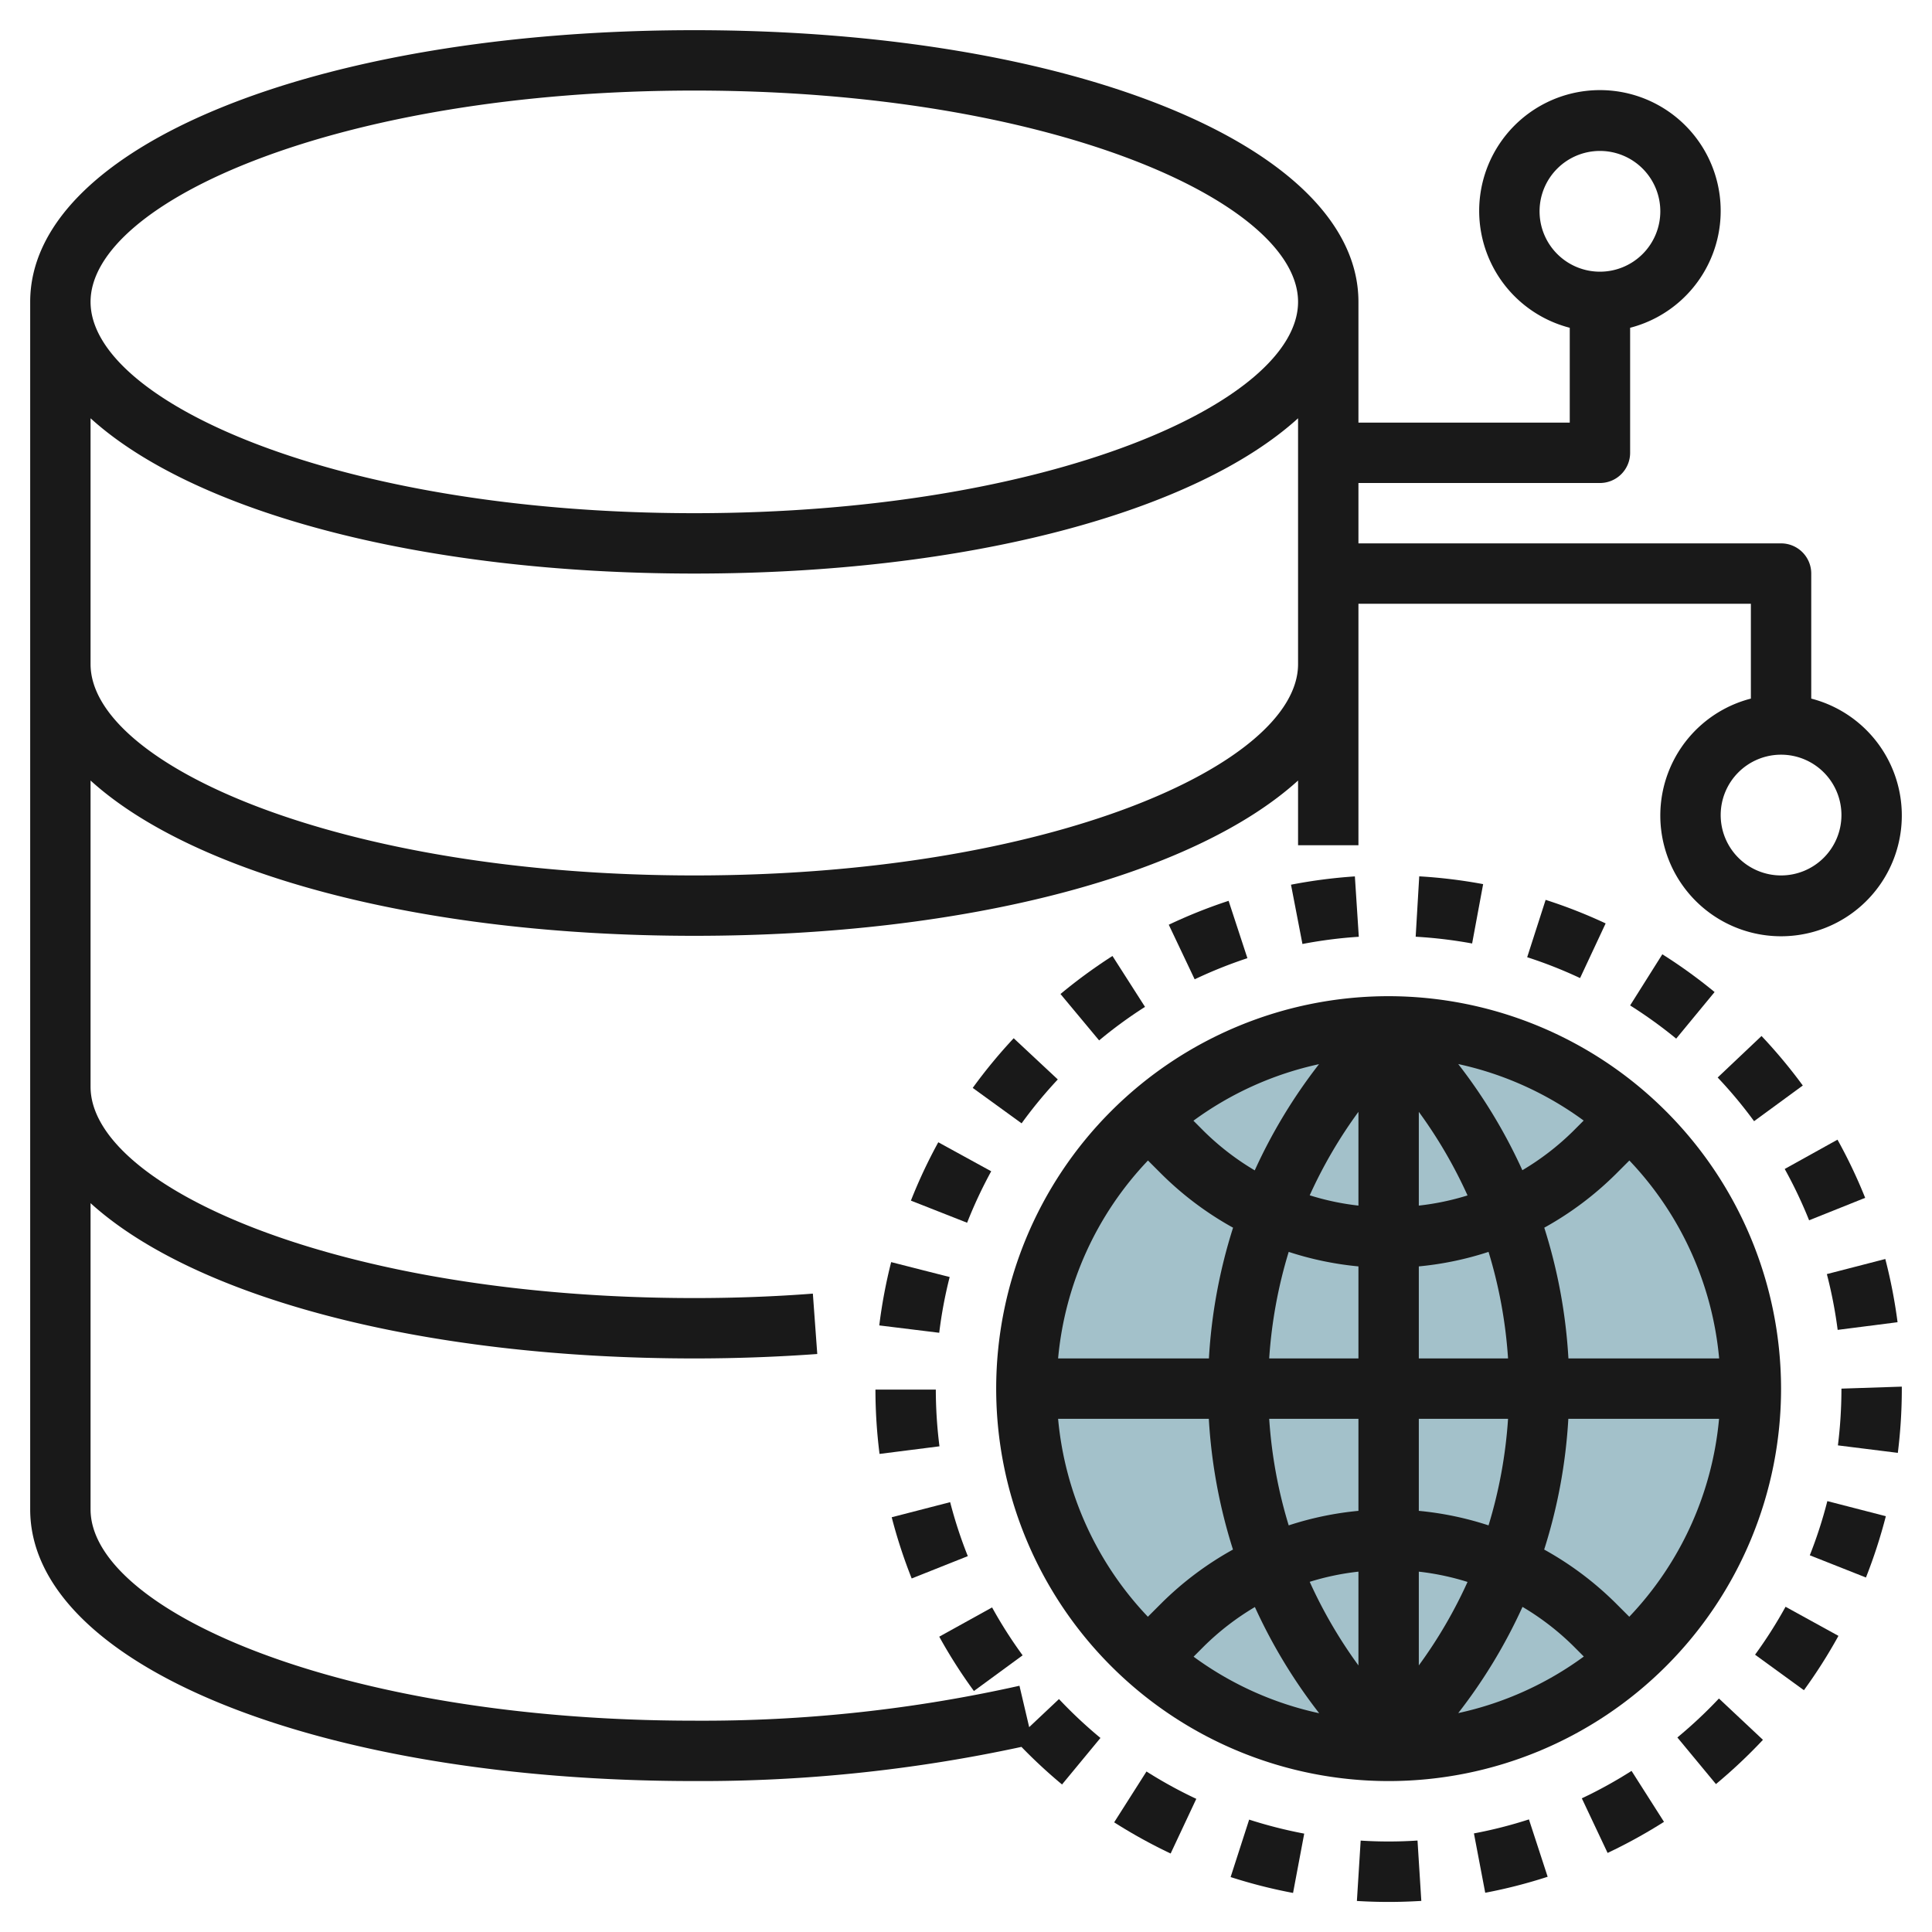 <svg id="Layer_3" height="512" viewBox="0 0 64 64" width="512" xmlns="http://www.w3.org/2000/svg" data-name="Layer 3"><circle cx="46" cy="46" fill="#a3c1ca" r="12"/><g fill="#191919"><path d="m48.766 31.254.365-1.966a16.9 16.9 0 0 0 -2.117-.258l-.118 2a15.25 15.25 0 0 1 1.87.224z"/><path d="m42.766 29.307.379 1.964a14.936 14.936 0 0 1 1.867-.239l-.13-2a17 17 0 0 0 -2.116.275z"/><path d="m52.342 32.4.847-1.811a16.689 16.689 0 0 0 -1.988-.78l-.611 1.9a14.868 14.868 0 0 1 1.752.691z"/><path d="m36.41 34.465a14.746 14.746 0 0 1 1.52-1.111l-1.078-1.686a17.3 17.3 0 0 0 -1.722 1.26z"/><path d="m39.575 32.441a15.069 15.069 0 0 1 1.747-.7l-.623-1.9a16.947 16.947 0 0 0 -1.982.792z"/><path d="m29.127 43.906 1.986.244a14.675 14.675 0 0 1 .346-1.847l-1.938-.494a16.971 16.971 0 0 0 -.394 2.097z"/><path d="m34.093 57.214-.322-1.371a48.051 48.051 0 0 1 -10.771 1.157c-11.786 0-20-3.689-20-7v-10.144c3.406 3.091 10.877 5.144 20 5.144 1.367 0 2.738-.05 4.073-.147l-.146-2c-1.287.099-2.608.147-3.927.147-11.786 0-20-3.689-20-7v-10.144c3.406 3.091 10.877 5.144 20 5.144s16.594-2.053 20-5.144v2.144h2v-8h13v3.142a4 4 0 1 0 2 0v-4.142a1 1 0 0 0 -1-1h-14v-2h8a1 1 0 0 0 1-1v-4.142a4 4 0 1 0 -2 0v3.142h-7v-4c0-5.131-9.458-9-22-9s-22 3.869-22 9v40c0 5.131 9.458 9 22 9a50.338 50.338 0 0 0 10.837-1.132 16.989 16.989 0 0 0 1.344 1.245l1.273-1.541a15.2 15.2 0 0 1 -1.374-1.288zm26.907-30.214a2 2 0 1 1 -2-2 2 2 0 0 1 2 2zm-10-20a2 2 0 1 1 2 2 2 2 0 0 1 -2-2zm-28-4c11.786 0 20 3.689 20 7s-8.214 7-20 7-20-3.689-20-7 8.214-7 20-7zm-20 10.856c3.406 3.091 10.877 5.144 20 5.144s16.594-2.053 20-5.144v8.144c0 3.311-8.214 7-20 7s-20-3.689-20-7z"/><path d="m61.786 39.68a16.879 16.879 0 0 0 -.917-1.927l-1.748.971a15.045 15.045 0 0 1 .808 1.7z"/><path d="m62.859 43.8a17.162 17.162 0 0 0 -.406-2.094l-1.936.5a15.034 15.034 0 0 1 .358 1.848z"/><path d="m56.9 35.694a14.819 14.819 0 0 1 1.206 1.447l1.614-1.182a17.316 17.316 0 0 0 -1.367-1.64z"/><path d="m54 33.306a15.181 15.181 0 0 1 1.526 1.1l1.272-1.543a16.888 16.888 0 0 0 -1.731-1.251z"/><path d="m61 46a15.122 15.122 0 0 1 -.117 1.88l1.985.248a17.085 17.085 0 0 0 .132-2.106v-.088z"/><path d="m52.4 59.572.854 1.809a17.215 17.215 0 0 0 1.868-1.03l-1.075-1.688a14.826 14.826 0 0 1 -1.647.909z"/><path d="m48.826 60.734.374 1.966a16.848 16.848 0 0 0 2.068-.53l-.62-1.9a14.818 14.818 0 0 1 -1.822.464z"/><path d="m32.835 38.8-1.753-.961a16.912 16.912 0 0 0 -.907 1.933l1.862.733a15.01 15.01 0 0 1 .798-1.705z"/><path d="m59.952 51.521 1.86.736a17.241 17.241 0 0 0 .659-2.031l-1.938-.5a14.858 14.858 0 0 1 -.581 1.795z"/><path d="m45.074 60.972-.125 2c.347.021.7.032 1.051.032s.725-.012 1.083-.034l-.126-2a14.429 14.429 0 0 1 -1.883.002z"/><path d="m58.139 54.814 1.618 1.176a16.954 16.954 0 0 0 1.144-1.8l-1.752-.964a15.015 15.015 0 0 1 -1.01 1.588z"/><path d="m55.565 57.556 1.278 1.544a17.418 17.418 0 0 0 1.557-1.466l-1.458-1.369a15.218 15.218 0 0 1 -1.377 1.291z"/><path d="m32.06 51.549a14.818 14.818 0 0 1 -.585-1.788l-1.936.5a17.027 17.027 0 0 0 .662 2.028z"/><path d="m33.876 54.835a14.862 14.862 0 0 1 -1.012-1.587l-1.75.969a16.906 16.906 0 0 0 1.148 1.8z"/><path d="m29.136 48.163 1.985-.252a15.048 15.048 0 0 1 -.121-1.879h-2a17.1 17.1 0 0 0 .136 2.131z"/><path d="m40.766 62.18a16.93 16.93 0 0 0 2.068.526l.37-1.965a15.087 15.087 0 0 1 -1.824-.464z"/><path d="m35.041 35.758-1.461-1.365a17.1 17.1 0 0 0 -1.357 1.645l1.619 1.174a15.025 15.025 0 0 1 1.199-1.454z"/><path d="m36.908 60.367a17.165 17.165 0 0 0 1.871 1.033l.85-1.811a14.934 14.934 0 0 1 -1.65-.906z"/><path d="m46 33a13 13 0 1 0 13 13 13.015 13.015 0 0 0 -13-13zm10.949 12h-4.993a17.588 17.588 0 0 0 -.8-4.331 10.726 10.726 0 0 0 2.383-1.79l.436-.436a10.951 10.951 0 0 1 2.974 6.557zm-9.949-8.169a15.574 15.574 0 0 1 1.614 2.769 8.594 8.594 0 0 1 -1.614.337zm1.3-1.584a10.944 10.944 0 0 1 4.161 1.873l-.344.345a8.709 8.709 0 0 1 -1.687 1.3 17.632 17.632 0 0 0 -2.125-3.518zm-3.3 1.584v3.106a8.577 8.577 0 0 1 -1.614-.341 15.513 15.513 0 0 1 1.614-2.765zm-3.435 1.939a8.709 8.709 0 0 1 -1.687-1.3l-.344-.345a10.955 10.955 0 0 1 4.16-1.873 17.58 17.58 0 0 0 -2.129 3.518zm3.435 3.181v3.049h-2.956a15.538 15.538 0 0 1 .646-3.53 10.623 10.623 0 0 0 2.31.481zm0 5.049v3.049a10.623 10.623 0 0 0 -2.31.481 15.538 15.538 0 0 1 -.646-3.53zm0 5.063v3.106a15.574 15.574 0 0 1 -1.614-2.769 8.594 8.594 0 0 1 1.614-.337zm-1.3 4.69a10.944 10.944 0 0 1 -4.161-1.873l.344-.345a8.709 8.709 0 0 1 1.687-1.3 17.632 17.632 0 0 0 2.13 3.518zm3.3-1.584v-3.106a8.577 8.577 0 0 1 1.614.341 15.513 15.513 0 0 1 -1.614 2.765zm3.435-1.939a8.709 8.709 0 0 1 1.687 1.3l.344.345a10.955 10.955 0 0 1 -4.16 1.873 17.58 17.58 0 0 0 2.129-3.518zm-3.435-3.181v-3.049h2.956a15.538 15.538 0 0 1 -.646 3.53 10.623 10.623 0 0 0 -2.31-.481zm0-5.049v-3.049a10.623 10.623 0 0 0 2.31-.481 15.538 15.538 0 0 1 .646 3.53zm-8.972-6.557.436.436a10.726 10.726 0 0 0 2.383 1.79 17.588 17.588 0 0 0 -.8 4.331h-4.996a10.951 10.951 0 0 1 2.977-6.557zm-2.977 8.557h4.993a17.588 17.588 0 0 0 .8 4.331 10.726 10.726 0 0 0 -2.383 1.79l-.436.436a10.951 10.951 0 0 1 -2.974-6.557zm18.921 6.557-.436-.436a10.726 10.726 0 0 0 -2.383-1.79 17.588 17.588 0 0 0 .8-4.331h4.993a10.951 10.951 0 0 1 -2.974 6.557z"/></g></svg>